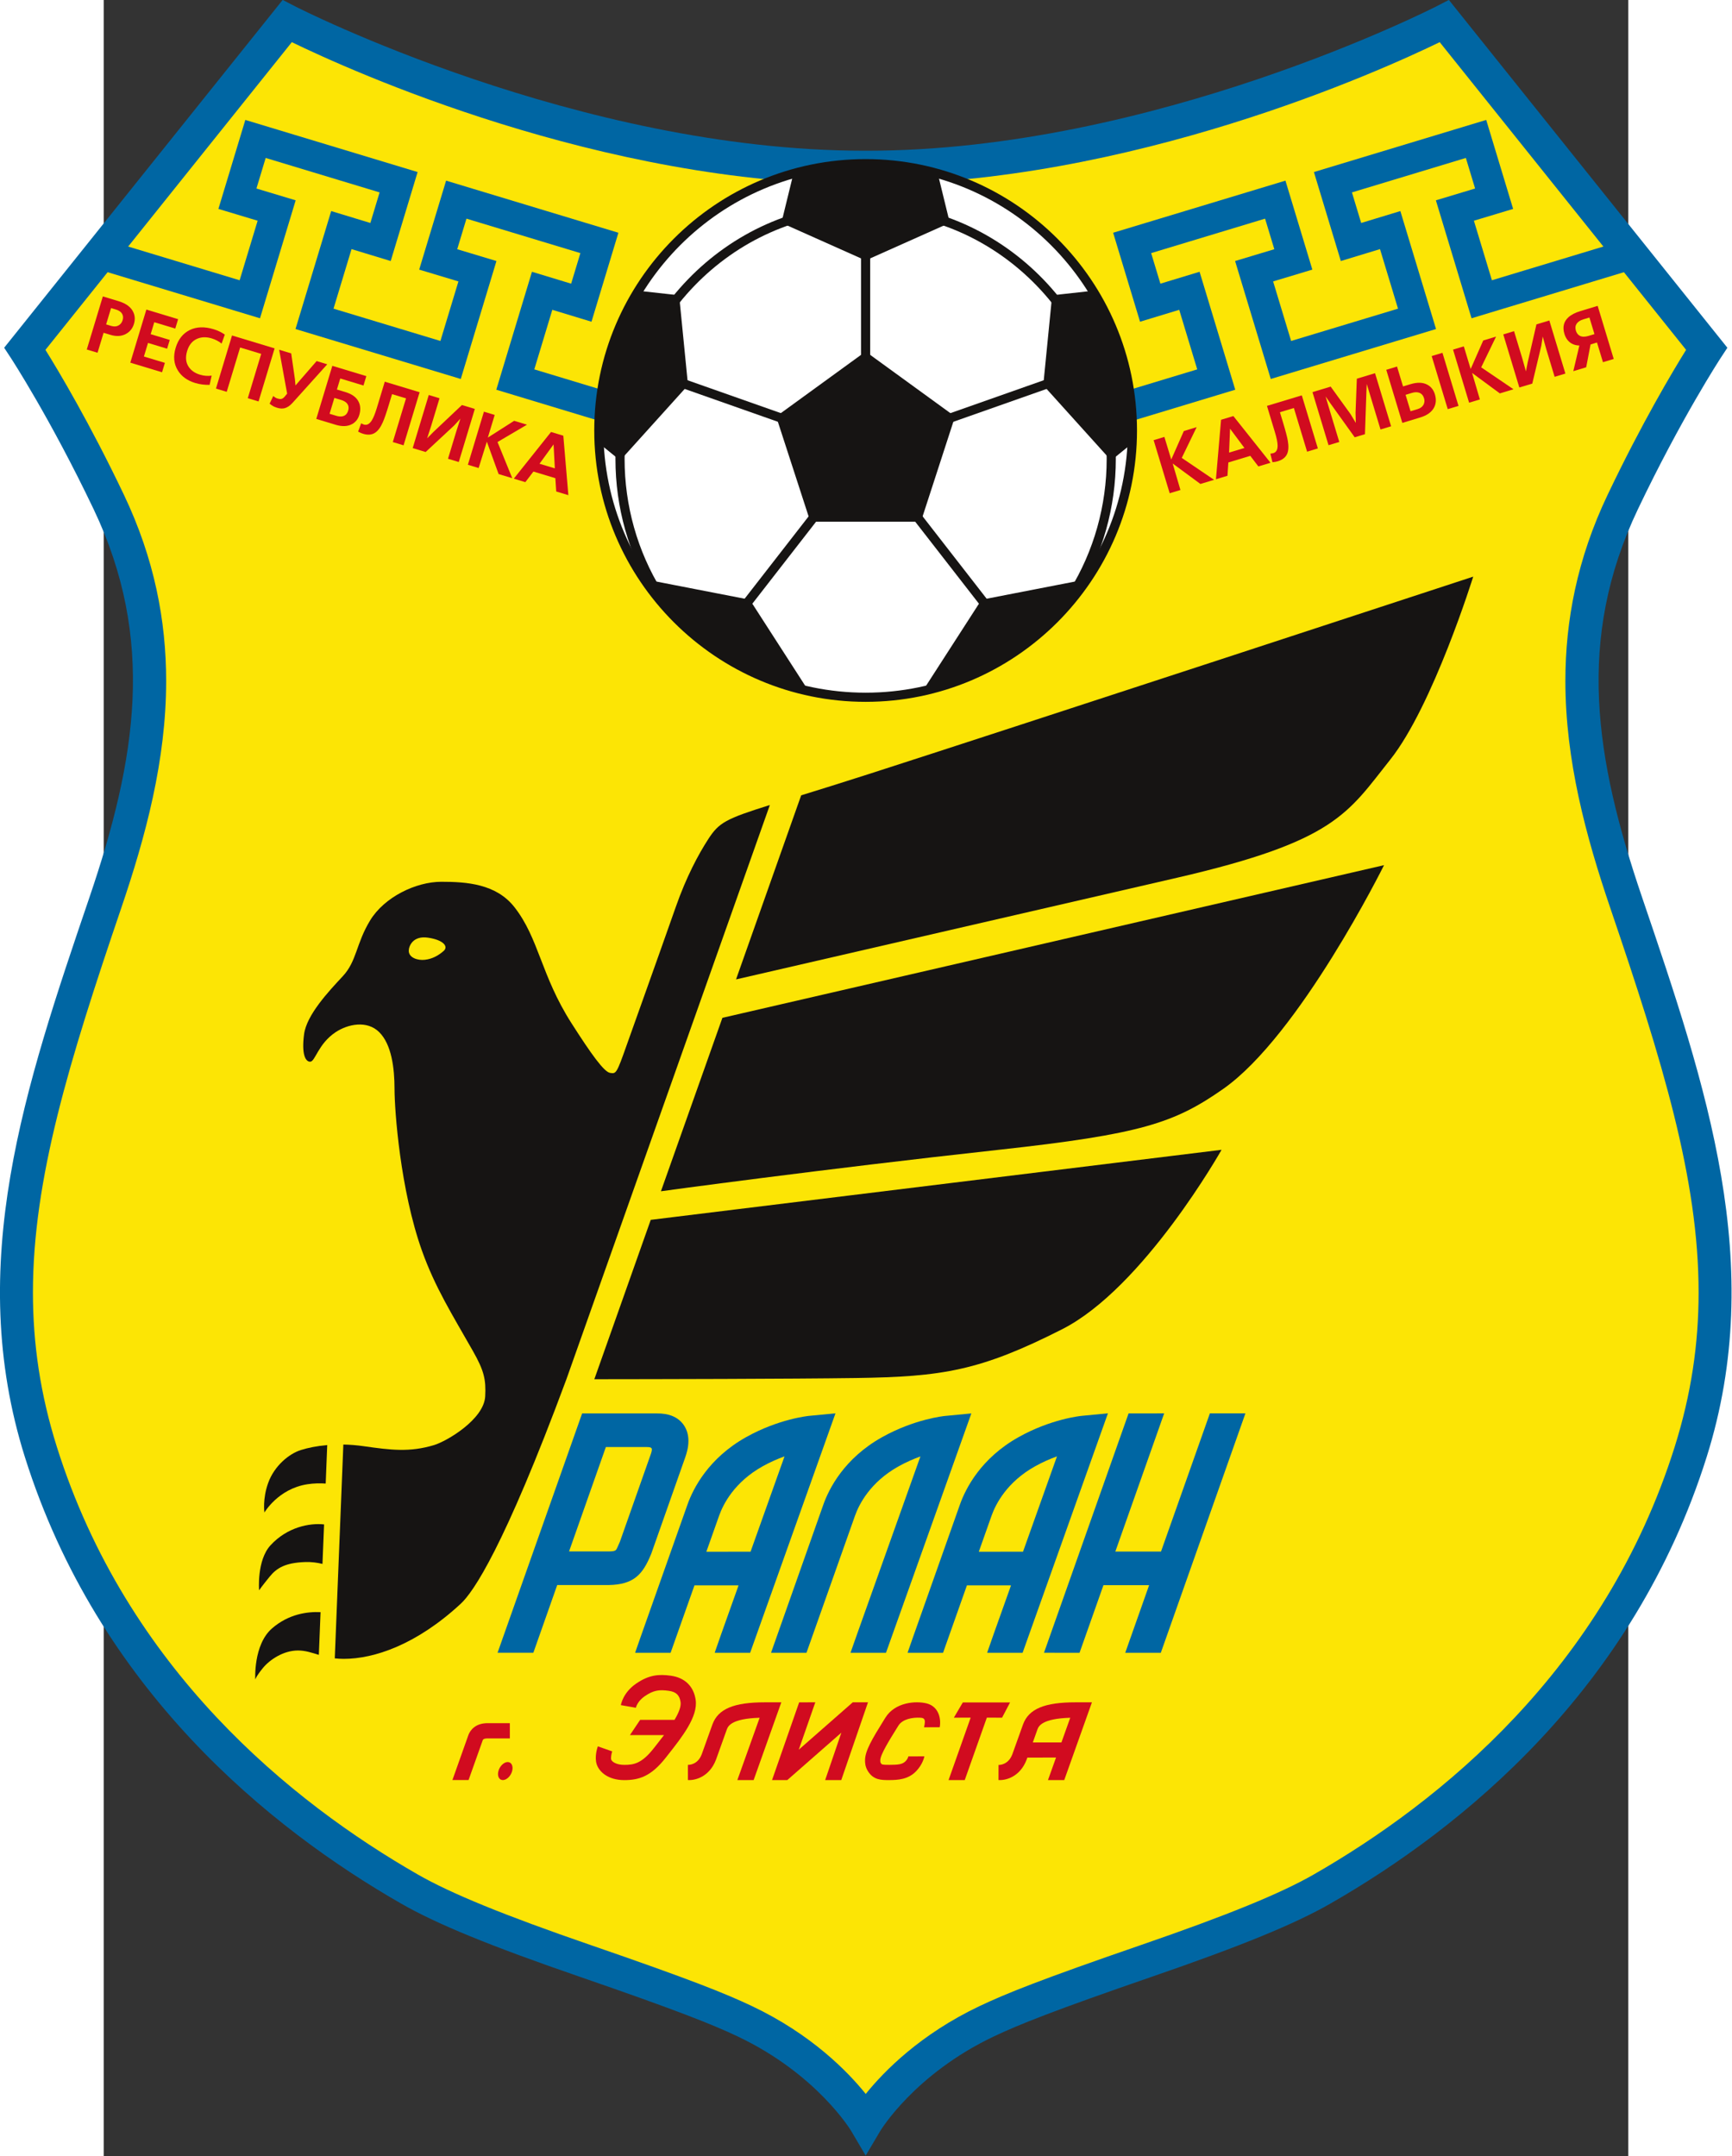 <?xml version="1.0" encoding="UTF-8" standalone="no"?>
<svg
   xmlns:dc="http://purl.org/dc/elements/1.1/"
   xmlns:cc="http://creativecommons.org/ns#"
   xmlns:rdf="http://www.w3.org/1999/02/22-rdf-syntax-ns#"
   xmlns:svg="http://www.w3.org/2000/svg"
   xmlns="http://www.w3.org/2000/svg"
   xmlns:sodipodi="http://sodipodi.sourceforge.net/DTD/sodipodi-0.dtd"
   xmlns:inkscape="http://www.inkscape.org/namespaces/inkscape"
   width="240.981"
   height="300"
   viewBox="0 0 595.276 841.89"
   id="svg2"
   sodipodi:version="0.32"
   inkscape:version="0.46"
   sodipodi:docname="Uralan.svg"
   inkscape:output_extension="org.inkscape.output.svg.inkscape"
   version="1.0">
  <rect x="0" y="0" width="595.276" height="841.89" fill="#333333" stroke="none"/>
  <defs
     id="defs229">
    <inkscape:perspective
       sodipodi:type="inkscape:persp3d"
       inkscape:vp_x="0 : 526.18127 : 1"
       inkscape:vp_y="0 : 1000 : 0"
       inkscape:vp_z="744.09497 : 526.18127 : 1"
       inkscape:persp3d-origin="372.04749 : 350.78752 : 1"
       id="perspective233" />
  </defs>
  <sodipodi:namedview
     inkscape:window-height="994"
     inkscape:window-width="1680"
     inkscape:pageshadow="2"
     inkscape:pageopacity="0.0"
     guidetolerance="10.0"
     gridtolerance="10.0"
     objecttolerance="10.0"
     borderopacity="1.0"
     bordercolor="#666666"
     pagecolor="#ffffff"
     id="base"
     showgrid="false"
     inkscape:zoom="0.4390122"
     inkscape:cx="372.04749"
     inkscape:cy="526.18127"
     inkscape:window-x="-4"
     inkscape:window-y="-4"
     inkscape:current-layer="svg2" />
  <g
     id="g2606"
     transform="matrix(1.373,0,0,1.373,-70.652,-116.823)">
    <g
       id="g4"
       style="fill:#fce505;fill-rule:nonzero;stroke:none;stroke-width:1;stroke-linecap:butt;stroke-linejoin:miter;stroke-dasharray:none"
       transform="translate(17.394,91.094)">
      <path
         id="path6"
         d="M 250.354,41.625 C 166.804,41.625 86.238,0 86.238,0 C 86.238,0 11.641,93.161 11.641,93.161 C 11.641,93.161 22.902,110.317 35.513,136.768 C 54.41,176.411 47.447,212.73 34.517,250.742 C 14.623,309.216 0,355.468 16.199,406.915 C 34.765,465.884 77.303,506.138 121.051,531.215 C 130.283,536.506 144.683,542.569 170.901,551.603 C 198.963,561.274 208.994,565.292 216.371,568.791 C 240.74,580.352 250.766,597.615 250.766,597.615 C 250.766,597.615 260.815,580.352 285.184,568.791 C 292.559,565.292 302.59,561.274 330.652,551.603 C 356.871,542.569 371.274,536.506 380.503,531.215 C 424.253,506.138 466.789,465.884 485.357,406.915 C 501.555,355.468 486.93,309.216 467.04,250.742 C 454.106,212.73 447.146,176.411 466.044,136.768 C 478.652,110.317 489.916,93.161 489.916,93.161 C 489.916,93.161 415.317,0 415.317,0 C 415.317,0 334.75,41.625 251.2,41.625 C 251.2,41.625 250.354,41.625 250.354,41.625 z" />
    </g>
    <g
       id="g8"
       style="fill:#0066a3;fill-rule:nonzero;stroke:none;stroke-width:1;stroke-linecap:butt;stroke-linejoin:miter;stroke-dasharray:none"
       transform="translate(11.842,85.065)">
      <path
         id="path10"
         d="M 418.681,1.791 C 417.885,2.203 338.123,42.884 256.752,42.884 C 256.752,42.884 255.906,42.884 255.906,42.884 C 174.534,42.884 94.775,2.203 93.978,1.791 C 93.978,1.791 90.51,0 90.51,0 C 90.51,0 11.305,98.911 11.305,98.911 C 11.305,98.911 13.204,101.806 13.204,101.806 C 13.315,101.975 24.455,119.04 36.759,144.85 C 54.362,181.777 49.008,215.684 35.553,255.234 C 17.269,308.978 0,359.743 17.201,414.377 C 38.05,480.593 86.912,519.991 124.23,541.381 C 134.352,547.183 149.506,553.391 174.898,562.142 C 202.811,571.762 212.804,575.774 219.878,579.128 C 242.471,589.849 252.106,605.892 252.2,606.052 C 252.2,606.052 256.305,613.024 256.305,613.024 C 256.305,613.024 260.432,606.056 260.432,606.056 C 260.527,605.896 270.184,589.849 292.78,579.128 C 299.853,575.774 309.846,571.762 337.758,562.142 C 363.154,553.391 378.306,547.183 388.428,541.381 C 425.747,519.991 474.61,480.593 495.457,414.377 C 512.659,359.743 495.389,308.978 477.108,255.234 C 463.651,215.688 458.297,181.781 475.902,144.849 C 488.203,119.04 499.344,101.975 499.455,101.806 C 499.455,101.806 501.352,98.912 501.352,98.912 C 501.352,98.912 422.15,0 422.15,0 C 422.15,0 418.681,1.791 418.681,1.791 z M 256.752,52.423 C 331.725,52.423 403.031,20.037 419.549,12.011 C 423.919,17.467 485.728,94.66 489.614,99.512 C 485.889,105.494 477.047,120.276 467.291,140.745 C 458.619,158.936 455.286,176.581 455.286,193.664 C 455.286,216.2 461.085,237.757 468.077,258.305 C 482.887,301.844 493.171,335.249 493.171,367.576 C 493.171,382.163 491.078,396.532 486.358,411.511 C 466.437,474.789 419.528,512.561 383.683,533.106 C 374.24,538.518 359.118,544.692 334.649,553.124 C 306.194,562.93 296.252,566.924 288.691,570.511 C 271.84,578.505 261.515,589.054 256.321,595.492 C 251.133,589.054 240.818,578.505 223.967,570.511 C 216.406,566.924 206.463,562.929 178.007,553.124 C 153.543,544.692 138.42,538.518 128.975,533.106 C 93.132,512.561 46.224,474.789 26.3,411.511 C 21.583,396.532 19.489,382.163 19.489,367.576 C 19.489,335.249 29.773,301.844 44.584,258.305 C 51.575,237.755 57.373,216.196 57.373,193.662 C 57.373,176.578 54.04,158.934 45.37,140.745 C 35.612,120.276 26.769,105.494 23.043,99.512 C 26.929,94.66 88.742,17.467 93.111,12.011 C 109.627,20.037 180.933,52.423 255.906,52.423 C 255.906,52.423 256.752,52.423 256.752,52.423 z" />
    </g>
    <g
       id="g12"
       style="fill:#161413;fill-rule:nonzero;stroke:none;stroke-width:1;stroke-linecap:butt;stroke-linejoin:miter;stroke-dasharray:none"
       transform="translate(190.981,412.066)">
      <path
         id="path14"
         d="M 0,65.243 C 17.785,65.226 55.901,65.162 74.415,64.901 C 99.043,64.552 109.796,62.818 133.037,51.026 C 156.274,39.232 178.368,0 178.368,0 C 178.368,0 16.042,19.92 16.042,19.92 C 16.042,19.92 0,65.243 0,65.243 z" />
    </g>
    <g
       id="g16"
       style="fill:#161413;fill-rule:nonzero;stroke:none;stroke-width:1;stroke-linecap:butt;stroke-linejoin:miter;stroke-dasharray:none"
       transform="translate(231.277,249.07)">
      <path
         id="path18"
         d="M 0,114.542 C 0,114.542 80.323,96.034 125.416,85.628 C 170.51,75.222 173.909,67.294 186.049,52.032 C 198.19,36.768 209.639,0 209.639,0 C 209.639,0 76.339,43.738 37.588,56.194 C 29.893,58.667 23.641,60.61 18.526,62.19 C 18.526,62.19 0,114.542 0,114.542 z" />
    </g>
    <g
       id="g20"
       style="fill:#161413;fill-rule:nonzero;stroke:none;stroke-width:1;stroke-linecap:butt;stroke-linejoin:miter;stroke-dasharray:none"
       transform="translate(209.923,331.121)">
      <path
         id="path22"
         d="M 0,92.735 C 0,92.735 45.424,86.498 96.067,80.945 C 136.53,76.512 146.009,73.349 159.884,63.638 C 181.634,48.411 205.631,0 205.631,0 C 205.631,0 17.479,43.414 17.479,43.414 C 17.479,43.414 0,92.735 0,92.735 z" />
    </g>
    <g
       id="g24"
       style="fill:#161413;fill-rule:nonzero;stroke:none;stroke-width:1;stroke-linecap:butt;stroke-linejoin:miter;stroke-dasharray:none"
       transform="translate(107.718,314.015)">
      <path
         id="path26"
         d="M 35.982,37.728 C 40.421,38.389 41.836,40.272 40.391,41.522 C 38.946,42.777 37.248,43.762 35.08,44.015 C 33.069,44.251 30.49,43.452 30.49,41.449 C 30.49,40.195 31.611,37.078 35.982,37.728 z M 9.449,242.673 C 10.232,242.763 11.074,242.818 11.991,242.818 C 20.663,242.818 32.686,238.793 45.291,227.124 C 48.817,223.858 57.518,211.31 75.322,163.298 C 75.322,163.298 133.178,0 133.178,0 C 120.647,3.925 118.718,5 115.705,9.633 C 112.805,14.094 109.411,20.494 106.477,28.84 C 100.661,45.388 93.829,64.394 92.494,68.188 C 89.567,76.5 89.459,76.463 87.724,76.174 C 86.013,75.89 82.396,70.87 76.74,62.009 C 68.068,48.424 67.51,37.945 60.553,29.057 C 55.35,22.409 46.967,21.832 39.741,21.832 C 32.513,21.832 23.553,26.168 19.506,32.815 C 15.46,39.463 15.749,44.38 11.701,48.715 C 7.655,53.051 1.439,59.697 0.718,65.192 C 0,70.635 1.006,72.997 2.452,72.997 C 3.896,72.997 4.674,67.948 9.678,64.611 C 13.146,62.298 18.638,61.142 22.107,64.611 C 25.576,68.08 26.443,74.728 26.443,80.798 C 26.443,86.869 28.08,109.486 34.248,126.759 C 38,137.266 42.863,144.913 48.76,155.319 C 51.896,160.855 52.479,163.385 52.228,168.155 C 51.882,174.744 41.248,180.953 37.66,182.03 C 30.722,184.111 25.374,183.439 17.628,182.332 C 15.618,182.047 13.698,181.902 11.887,181.869 C 11.887,181.869 9.449,242.673 9.449,242.673 z" />
    </g>
    <g
       id="g28"
       style="fill:#161413;fill-rule:nonzero;stroke:none;stroke-width:1;stroke-linecap:butt;stroke-linejoin:miter;stroke-dasharray:none"
       transform="translate(96.569,496.034)">
      <path
         id="path30"
         d="M 18.452,0 C 15.455,0.257 12.923,0.797 10.999,1.397 C 7.531,2.481 3.411,5.949 1.677,10.719 C 0,15.329 0.593,19.174 0.593,19.174 C 0.593,19.174 4.495,12.453 12.734,11.153 C 14.636,10.853 16.465,10.84 18.018,10.942 C 18.018,10.942 18.452,0 18.452,0 z" />
    </g>
    <g
       id="g32"
       style="fill:#161413;fill-rule:nonzero;stroke:none;stroke-width:1;stroke-linecap:butt;stroke-linejoin:miter;stroke-dasharray:none"
       transform="translate(94.946,518.145)">
      <path
         id="path34"
         d="M 19.18,0.454 C 15.029,0 8.701,1.221 3.95,6.385 C 0,10.68 0.699,19.176 0.699,19.176 C 0.699,19.176 1.783,17.659 3.734,15.274 C 5.685,12.889 8.07,11.372 13.706,11.155 C 15.604,11.083 17.304,11.331 18.722,11.689 C 18.722,11.689 19.18,0.454 19.18,0.454 z" />
    </g>
    <g
       id="g36"
       style="fill:#161413;fill-rule:nonzero;stroke:none;stroke-width:1;stroke-linecap:butt;stroke-linejoin:miter;stroke-dasharray:none"
       transform="translate(93.96,543.373)">
      <path
         id="path38"
         d="M 19.163,0.173 C 15.473,0 10.115,0.668 5.37,4.788 C 0,9.452 0.601,19.314 0.601,19.314 C 0.601,19.314 0.817,18.446 2.769,16.062 C 4.72,13.677 8.622,11.075 12.741,11.075 C 14.858,11.075 16.631,11.707 18.68,12.319 C 18.68,12.319 19.163,0.173 19.163,0.173 z" />
    </g>
    <g
       id="g40"
       style="fill:#d10b1f;fill-rule:nonzero;stroke:none;stroke-width:1;stroke-linecap:butt;stroke-linejoin:miter;stroke-dasharray:none"
       transform="translate(350.033,206.559)">
      <path
         id="path42"
         d="M 0,3.701 C 0,3.701 3.06,2.775 3.06,2.775 C 3.06,2.775 5.008,9.217 5.008,9.217 C 5.008,9.217 8.588,1.104 8.588,1.104 C 8.588,1.104 12.236,0 12.236,0 C 12.236,0 8.001,8.743 8.001,8.743 C 8.001,8.743 17.193,14.979 17.193,14.979 C 17.193,14.979 13.305,16.155 13.305,16.155 C 13.305,16.155 5.42,10.342 5.42,10.342 C 5.42,10.342 7.626,17.873 7.626,17.873 C 7.626,17.873 4.567,18.797 4.567,18.797 C 4.567,18.797 0,3.701 0,3.701 z" />
    </g>
    <g
       id="g44"
       style="fill:#d10b1f;fill-rule:nonzero;stroke:none;stroke-width:1;stroke-linecap:butt;stroke-linejoin:miter;stroke-dasharray:none"
       transform="translate(367.753,203.403)">
      <path
         id="path46"
         d="M 1.457,1.058 C 1.457,1.058 4.953,0 4.953,0 C 4.953,0 15.518,13.284 15.518,13.284 C 15.518,13.284 12.064,14.327 12.064,14.327 C 12.064,14.327 9.764,11.314 9.764,11.314 C 9.764,11.314 3.526,13.201 3.526,13.201 C 3.526,13.201 3.283,16.984 3.283,16.984 C 3.283,16.984 0,17.975 0,17.975 C 0,17.975 1.457,1.058 1.457,1.058 z M 3.737,10.391 C 3.737,10.391 8.097,9.073 8.097,9.073 C 8.097,9.073 4.015,3.596 4.015,3.596 C 4.015,3.596 3.737,10.391 3.737,10.391 z" />
    </g>
    <g
       id="g48"
       style="fill:#d10b1f;fill-rule:nonzero;stroke:none;stroke-width:1;stroke-linecap:butt;stroke-linejoin:miter;stroke-dasharray:none"
       transform="translate(382.262,197.517)">
      <path
         id="path50"
         d="M 0,2.995 C 0,2.995 9.908,0 9.908,0 C 9.908,0 14.475,15.095 14.475,15.095 C 14.475,15.095 11.415,16.021 11.415,16.021 C 11.415,16.021 7.656,3.596 7.656,3.596 C 7.656,3.596 3.689,4.796 3.689,4.796 C 3.689,4.796 4.601,7.818 4.601,7.818 C 5.315,10.179 5.759,11.882 5.934,12.929 C 6.199,14.482 6.138,15.711 5.75,16.613 C 5.315,17.625 4.427,18.333 3.087,18.739 C 2.824,18.818 2.605,18.872 2.426,18.903 C 2.247,18.933 1.957,18.97 1.561,19.011 C 1.561,19.011 0.966,16.578 0.966,16.578 C 1.1,16.566 1.266,16.543 1.461,16.507 C 1.652,16.471 1.769,16.447 1.813,16.433 C 2.643,16.183 3.049,15.455 3.028,14.251 C 3.014,13.375 2.758,12.109 2.256,10.453 C 2.256,10.453 2.158,10.129 2.158,10.129 C 2.158,10.129 2.073,9.843 2.073,9.843 C 2.073,9.843 1.993,9.586 1.993,9.586 C 1.907,9.298 1.822,9.014 1.735,8.734 C 1.652,8.456 1.569,8.178 1.484,7.906 C 1.484,7.906 0,2.995 0,2.995 z" />
    </g>
    <g
       id="g52"
       style="fill:#d10b1f;fill-rule:nonzero;stroke:none;stroke-width:1;stroke-linecap:butt;stroke-linejoin:miter;stroke-dasharray:none"
       transform="translate(395.205,191.216)">
      <path
         id="path54"
         d="M 14.926,17.345 C 14.926,17.345 12.009,18.226 12.009,18.226 C 12.009,18.226 5.076,8.551 5.076,8.551 C 5.076,8.551 3.733,6.602 3.733,6.602 C 3.733,6.602 4.415,8.938 4.415,8.938 C 4.415,8.938 7.625,19.553 7.625,19.553 C 7.625,19.553 4.567,20.478 4.567,20.478 C 4.567,20.478 0,5.381 0,5.381 C 0,5.381 5.176,3.816 5.176,3.816 C 5.176,3.816 10.848,11.67 10.848,11.67 C 10.848,11.67 12.324,14.139 12.324,14.139 C 12.324,14.139 12.249,11.246 12.249,11.246 C 12.249,11.246 12.616,1.565 12.616,1.565 C 12.616,1.565 17.794,0 17.794,0 C 17.794,0 22.36,15.096 22.36,15.096 C 22.36,15.096 19.35,16.006 19.35,16.006 C 19.35,16.006 16.139,5.388 16.139,5.388 C 16.139,5.388 15.434,3.057 15.434,3.057 C 15.434,3.057 15.332,5.444 15.332,5.444 C 15.332,5.444 14.926,17.345 14.926,17.345 z" />
    </g>
    <g
       id="g56"
       style="fill:#d10b1f;fill-rule:nonzero;stroke:none;stroke-width:1;stroke-linecap:butt;stroke-linejoin:miter;stroke-dasharray:none"
       transform="translate(416.19,185.418)">
      <path
         id="path58"
         d="M 3.06,3.907 C 3.06,3.907 4.77,9.562 4.77,9.562 C 4.77,9.562 6.883,8.923 6.883,8.923 C 8.839,8.332 10.449,8.386 11.712,9.086 C 12.748,9.652 13.453,10.56 13.831,11.81 C 14.261,13.231 14.167,14.508 13.554,15.635 C 12.852,16.896 11.551,17.816 9.654,18.391 C 9.654,18.391 4.567,19.93 4.567,19.93 C 4.567,19.93 0,4.833 0,4.833 C 0,4.833 3.06,3.907 3.06,3.907 z M 5.492,11.948 C 5.492,11.948 6.904,16.617 6.904,16.617 C 6.904,16.617 8.927,16.006 8.927,16.006 C 9.702,15.771 10.248,15.368 10.569,14.796 C 10.888,14.225 10.946,13.596 10.738,12.909 C 10.501,12.125 10.046,11.607 9.376,11.357 C 8.794,11.145 8.096,11.161 7.278,11.408 C 7.278,11.408 5.492,11.948 5.492,11.948 z M 12.916,0.926 C 12.916,0.926 15.979,0 15.979,0 C 15.979,0 20.546,15.097 20.546,15.097 C 20.546,15.097 17.484,16.022 17.484,16.022 C 17.484,16.022 12.916,0.926 12.916,0.926 z" />
    </g>
    <g
       id="g60"
       style="fill:#d10b1f;fill-rule:nonzero;stroke:none;stroke-width:1;stroke-linecap:butt;stroke-linejoin:miter;stroke-dasharray:none"
       transform="translate(435.181,180.807)">
      <path
         id="path62"
         d="M 0,3.701 C 0,3.701 3.062,2.774 3.062,2.774 C 3.062,2.774 5.009,9.217 5.009,9.217 C 5.009,9.217 8.587,1.102 8.587,1.102 C 8.587,1.102 12.237,0 12.237,0 C 12.237,0 8.005,8.742 8.005,8.742 C 8.005,8.742 17.191,14.978 17.191,14.978 C 17.191,14.978 13.305,16.154 13.305,16.154 C 13.305,16.154 5.42,10.341 5.42,10.341 C 5.42,10.341 7.628,17.871 7.628,17.871 C 7.628,17.871 4.565,18.797 4.565,18.797 C 4.565,18.797 0,3.701 0,3.701 z" />
    </g>
    <g
       id="g64"
       style="fill:#d10b1f;fill-rule:nonzero;stroke:none;stroke-width:1;stroke-linecap:butt;stroke-linejoin:miter;stroke-dasharray:none"
       transform="translate(449.466,176.225)">
      <path
         id="path66"
         d="M 0,3.962 C 0,3.962 3.062,3.035 3.062,3.035 C 3.062,3.035 5.406,10.791 5.406,10.791 C 5.406,10.791 6.444,14.474 6.444,14.474 C 6.444,14.474 6.937,11.935 6.937,11.935 C 6.937,11.935 9.43,1.109 9.43,1.109 C 9.43,1.109 13.098,0 13.098,0 C 13.098,0 17.665,15.096 17.665,15.096 C 17.665,15.096 14.603,16.021 14.603,16.021 C 14.603,16.021 12.251,8.238 12.251,8.238 C 12.251,8.238 11.22,4.573 11.22,4.573 C 11.22,4.573 10.813,7.188 10.813,7.188 C 10.813,7.188 8.247,17.951 8.247,17.951 C 8.247,17.951 4.566,19.058 4.566,19.058 C 4.566,19.058 0,3.962 0,3.962 z" />
    </g>
    <g
       id="g68"
       style="fill:#d10b1f;fill-rule:nonzero;stroke:none;stroke-width:1;stroke-linecap:butt;stroke-linejoin:miter;stroke-dasharray:none"
       transform="translate(466.27,172.067)">
      <path
         id="path70"
         d="M 10.038,0 C 10.038,0 14.605,15.097 14.605,15.097 C 14.605,15.097 11.543,16.023 11.543,16.023 C 11.543,16.023 9.848,10.42 9.848,10.42 C 9.848,10.42 8.015,10.975 8.015,10.975 C 8.015,10.975 6.776,17.464 6.776,17.464 C 6.776,17.464 3.111,18.573 3.111,18.573 C 3.111,18.573 4.834,11.274 4.834,11.274 C 4.032,11.265 3.3,11.079 2.64,10.713 C 1.652,10.149 0.966,9.227 0.576,7.947 C 0,6.035 0.379,4.467 1.721,3.246 C 2.52,2.517 3.66,1.929 5.143,1.481 C 5.143,1.481 10.038,0 10.038,0 z M 9.126,8.034 C 9.126,8.034 7.697,3.313 7.697,3.313 C 7.697,3.313 5.953,3.841 5.953,3.841 C 5.062,4.11 4.431,4.523 4.06,5.08 C 3.69,5.637 3.619,6.296 3.847,7.054 C 4.055,7.741 4.418,8.224 4.943,8.502 C 5.578,8.841 6.397,8.859 7.403,8.555 C 7.403,8.555 9.126,8.034 9.126,8.034 z" />
    </g>
    <g
       id="g72"
       style="fill:#0066a3;fill-rule:nonzero;stroke:none;stroke-width:1;stroke-linecap:butt;stroke-linejoin:miter;stroke-dasharray:none"
       transform="translate(338.389,119.192)">
      <path
         id="path74"
         d="M 102.076,1.255 C 102.076,1.255 57.227,14.82 57.227,14.82 C 57.227,14.82 64.88,40.125 64.88,40.125 C 64.88,40.125 72.755,37.731 76.021,36.738 C 77.43,41.397 79.736,49.017 81.143,53.67 C 75.32,55.43 56.566,61.098 50.744,62.857 C 49.337,58.204 47.033,50.583 45.624,45.925 C 48.897,44.94 56.781,42.567 56.781,42.567 C 56.781,42.567 49.129,17.263 49.129,17.263 C 49.129,17.263 0.129,32.082 0.129,32.082 C 0.129,32.082 7.781,57.387 7.781,57.387 C 7.781,57.387 15.655,54.994 18.923,54 C 20.332,58.659 22.637,66.283 24.045,70.935 C 18.009,72.762 0,78.214 0,78.214 C 0,78.214 2.512,86.513 2.512,86.513 C 2.512,86.513 34.855,76.723 34.855,76.723 C 34.855,76.723 24.711,43.18 24.711,43.18 C 24.711,43.18 16.836,45.572 13.569,46.565 C 12.597,43.354 11.909,41.08 10.94,37.873 C 16.874,36.078 37.402,29.869 43.337,28.075 C 44.307,31.282 44.996,33.555 45.965,36.766 C 42.694,37.751 34.809,40.124 34.809,40.124 C 34.809,40.124 44.954,73.666 44.954,73.666 C 44.954,73.666 91.954,59.463 91.954,59.463 C 91.954,59.463 81.809,25.917 81.809,25.917 C 81.809,25.917 73.934,28.31 70.668,29.302 C 69.696,26.091 69.007,23.818 68.039,20.611 C 73.972,18.816 94.501,12.606 100.436,10.812 C 101.406,14.019 102.094,16.293 103.064,19.503 C 99.793,20.489 91.908,22.862 91.908,22.862 C 91.908,22.862 102.053,56.405 102.053,56.405 C 102.053,56.405 146.98,42.819 146.98,42.819 C 146.98,42.819 144.47,34.518 144.47,34.518 C 144.47,34.518 114.541,43.57 107.842,45.594 C 106.435,40.941 104.132,33.321 102.723,28.662 C 105.996,27.677 113.88,25.305 113.88,25.305 C 113.88,25.305 106.227,0 106.227,0 C 106.227,0 102.076,1.255 102.076,1.255 z" />
    </g>
    <g
       id="g76"
       style="fill:#0066a3;fill-rule:nonzero;stroke:none;stroke-width:1;stroke-linecap:butt;stroke-linejoin:miter;stroke-dasharray:none"
       transform="translate(50.976,119.192)">
      <path
         id="path78"
         d="M 39.496,4.151 C 39.496,4.151 33.099,25.305 33.099,25.305 C 33.099,25.305 40.983,27.677 44.255,28.662 C 42.846,33.321 40.543,40.941 39.135,45.594 C 32.438,43.57 2.51,34.518 2.51,34.518 C 2.51,34.518 0,42.819 0,42.819 C 0,42.819 44.926,56.405 44.926,56.405 C 44.926,56.405 55.07,22.862 55.07,22.862 C 55.07,22.862 47.186,20.489 43.914,19.503 C 44.883,16.293 45.571,14.019 46.542,10.812 C 52.475,12.606 73.006,18.816 78.939,20.611 C 77.969,23.818 77.283,26.091 76.311,29.302 C 73.044,28.31 65.17,25.917 65.17,25.917 C 65.17,25.917 55.024,59.463 55.024,59.463 C 55.024,59.463 102.025,73.666 102.025,73.666 C 102.025,73.666 112.169,40.124 112.169,40.124 C 112.169,40.124 104.285,37.751 101.012,36.766 C 101.982,33.555 102.67,31.282 103.641,28.075 C 109.575,29.869 130.105,36.078 136.039,37.873 C 135.068,41.08 134.381,43.354 133.41,46.565 C 130.142,45.572 122.268,43.18 122.268,43.18 C 122.268,43.18 112.123,76.723 112.123,76.723 C 112.123,76.723 144.466,86.513 144.466,86.513 C 144.466,86.513 146.978,78.214 146.978,78.214 C 146.978,78.214 128.968,72.762 122.934,70.935 C 124.341,66.283 126.647,58.659 128.056,54 C 131.323,54.994 139.197,57.387 139.197,57.387 C 139.197,57.387 146.849,32.082 146.849,32.082 C 146.849,32.082 97.849,17.263 97.849,17.263 C 97.849,17.263 90.198,42.567 90.198,42.567 C 90.198,42.567 98.083,44.94 101.354,45.925 C 99.946,50.583 97.641,58.204 96.234,62.857 C 90.414,61.098 71.658,55.43 65.836,53.67 C 67.243,49.017 69.547,41.397 70.957,36.738 C 74.224,37.731 82.098,40.125 82.098,40.125 C 82.098,40.125 89.75,14.82 89.75,14.82 C 89.75,14.82 40.751,0 40.751,0 C 40.751,0 39.496,4.151 39.496,4.151 z" />
    </g>
    <g
       id="g80"
       style="fill:#d10b1f;fill-rule:nonzero;stroke:none;stroke-width:1;stroke-linecap:butt;stroke-linejoin:miter;stroke-dasharray:none"
       transform="translate(46.644,169.38)">
      <path
         id="path82"
         d="M 4.566,0 C 4.566,0 9.033,1.351 9.033,1.351 C 11.249,2.021 12.671,3.11 13.298,4.617 C 13.717,5.622 13.755,6.691 13.411,7.826 C 13.028,9.091 12.28,10.032 11.167,10.651 C 9.902,11.35 8.428,11.445 6.744,10.936 C 6.744,10.936 4.779,10.343 4.779,10.343 C 4.779,10.343 3.062,16.023 3.062,16.023 C 3.062,16.023 0,15.097 0,15.097 C 0,15.097 4.566,0 4.566,0 z M 5.501,7.956 C 5.501,7.956 6.903,8.381 6.903,8.381 C 7.723,8.628 8.425,8.591 9.008,8.268 C 9.593,7.948 9.988,7.445 10.194,6.76 C 10.388,6.118 10.357,5.548 10.1,5.049 C 9.796,4.444 9.199,4.007 8.308,3.736 C 8.308,3.736 6.905,3.313 6.905,3.313 C 6.905,3.313 5.501,7.956 5.501,7.956 z" />
    </g>
    <g
       id="g84"
       style="fill:#d10b1f;fill-rule:nonzero;stroke:none;stroke-width:1;stroke-linecap:butt;stroke-linejoin:miter;stroke-dasharray:none"
       transform="translate(59.02,173.124)">
      <path
         id="path86"
         d="M 4.567,0 C 4.567,0 13.595,2.73 13.595,2.73 C 13.595,2.73 12.787,5.402 12.787,5.402 C 12.787,5.402 6.819,3.598 6.819,3.598 C 6.819,3.598 5.793,6.996 5.793,6.996 C 5.793,6.996 11.219,8.638 11.219,8.638 C 11.219,8.638 10.466,11.128 10.466,11.128 C 10.466,11.128 5.039,9.485 5.039,9.485 C 5.039,9.485 3.869,13.351 3.869,13.351 C 3.869,13.351 9.836,15.155 9.836,15.155 C 9.836,15.155 9.028,17.827 9.028,17.827 C 9.028,17.827 0,15.098 0,15.098 C 0,15.098 4.567,0 4.567,0 z" />
    </g>
    <g
       id="g88"
       style="fill:#d10b1f;fill-rule:nonzero;stroke:none;stroke-width:1;stroke-linecap:butt;stroke-linejoin:miter;stroke-dasharray:none"
       transform="translate(71.188,177.918)">
      <path
         id="path90"
         d="M 10.969,13.988 C 10.969,13.988 10.386,16.617 10.386,16.617 C 9.722,16.635 9.034,16.6 8.324,16.511 C 7.612,16.421 6.932,16.277 6.285,16.082 C 4.041,15.403 2.392,14.206 1.34,12.488 C 0.202,10.636 0,8.494 0.736,6.061 C 1.458,3.671 2.782,1.998 4.708,1.04 C 6.631,0.083 8.904,0 11.523,0.792 C 12.14,0.978 12.704,1.197 13.209,1.443 C 13.716,1.69 14.216,1.983 14.711,2.32 C 14.711,2.32 13.798,4.87 13.798,4.87 C 12.977,4.212 12.034,3.722 10.969,3.399 C 9.373,2.916 7.935,2.981 6.659,3.594 C 5.38,4.207 4.493,5.342 3.991,6.998 C 3.456,8.771 3.611,10.281 4.458,11.529 C 5.167,12.561 6.219,13.288 7.615,13.71 C 8.262,13.905 8.856,14.018 9.397,14.047 C 9.938,14.076 10.462,14.057 10.969,13.988 z" />
    </g>
    <g
       id="g92"
       style="fill:#d10b1f;fill-rule:nonzero;stroke:none;stroke-width:1;stroke-linecap:butt;stroke-linejoin:miter;stroke-dasharray:none"
       transform="translate(83.379,180.492)">
      <path
         id="path94"
         d="M 4.565,0 C 4.565,0 16.68,3.664 16.68,3.664 C 16.68,3.664 12.114,18.76 12.114,18.76 C 12.114,18.76 9.053,17.835 9.053,17.835 C 9.053,17.835 12.866,5.229 12.866,5.229 C 12.866,5.229 6.874,3.415 6.874,3.415 C 6.874,3.415 3.06,16.023 3.06,16.023 C 3.06,16.023 0,15.097 0,15.097 C 0,15.097 4.565,0 4.565,0 z" />
    </g>
    <g
       id="g96"
       style="fill:#d10b1f;fill-rule:nonzero;stroke:none;stroke-width:1;stroke-linecap:butt;stroke-linejoin:miter;stroke-dasharray:none"
       transform="translate(98.639,184.545)">
      <path
         id="path98"
         d="M 2.707,0 C 2.707,0 6.138,1.038 6.138,1.038 C 6.138,1.038 7.195,8.368 7.195,8.368 C 7.195,8.368 7.36,10.159 7.36,10.159 C 7.36,10.159 8.561,8.758 8.561,8.758 C 8.561,8.758 13.368,3.225 13.368,3.225 C 13.368,3.225 16.389,4.139 16.389,4.139 C 16.389,4.139 6.457,15.173 6.457,15.173 C 5.755,15.934 5.036,16.414 4.3,16.616 C 3.668,16.785 2.949,16.749 2.142,16.506 C 1.668,16.362 1.273,16.198 0.96,16.018 C 0.645,15.837 0.325,15.61 0,15.34 C 0,15.34 1.041,13.143 1.041,13.143 C 1.389,13.493 1.787,13.736 2.233,13.872 C 2.65,13.998 2.982,14.043 3.228,14.008 C 3.589,13.96 3.927,13.748 4.245,13.373 C 4.245,13.373 4.983,12.49 4.983,12.49 C 4.983,12.49 2.707,0 2.707,0 z" />
    </g>
    <g
       id="g100"
       style="fill:#d10b1f;fill-rule:nonzero;stroke:none;stroke-width:1;stroke-linecap:butt;stroke-linejoin:miter;stroke-dasharray:none"
       transform="translate(111.906,189.122)">
      <path
         id="path102"
         d="M 4.567,0 C 4.567,0 14.237,2.924 14.237,2.924 C 14.237,2.924 13.427,5.596 13.427,5.596 C 13.427,5.596 6.82,3.598 6.82,3.598 C 6.82,3.598 5.87,6.735 5.87,6.735 C 5.87,6.735 8.331,7.48 8.331,7.48 C 10.23,8.054 11.483,8.998 12.091,10.314 C 12.597,11.393 12.642,12.617 12.228,13.985 C 11.876,15.151 11.192,16.013 10.175,16.569 C 8.915,17.257 7.365,17.322 5.524,16.766 C 5.524,16.766 0,15.095 0,15.095 C 0,15.095 4.567,0 4.567,0 z M 5.149,9.121 C 5.149,9.121 3.783,13.635 3.783,13.635 C 3.783,13.635 5.681,14.208 5.681,14.208 C 6.341,14.408 6.922,14.459 7.423,14.36 C 8.239,14.201 8.784,13.67 9.058,12.767 C 9.331,11.864 9.178,11.122 8.602,10.541 C 8.24,10.181 7.721,9.899 7.046,9.695 C 7.046,9.695 5.149,9.121 5.149,9.121 z" />
    </g>
    <g
       id="g104"
       style="fill:#d10b1f;fill-rule:nonzero;stroke:none;stroke-width:1;stroke-linecap:butt;stroke-linejoin:miter;stroke-dasharray:none"
       transform="translate(123.809,193.632)">
      <path
         id="path106"
         d="M 7.578,0 C 7.578,0 17.486,2.997 17.486,2.997 C 17.486,2.997 12.92,18.093 12.92,18.093 C 12.92,18.093 9.86,17.167 9.86,17.167 C 9.86,17.167 13.618,4.742 13.618,4.742 C 13.618,4.742 9.648,3.543 9.648,3.543 C 9.648,3.543 8.735,6.563 8.735,6.563 C 8.021,8.925 7.446,10.589 7.011,11.556 C 6.372,12.997 5.64,13.983 4.817,14.52 C 3.894,15.121 2.761,15.219 1.42,14.812 C 1.16,14.734 0.947,14.657 0.78,14.584 C 0.614,14.509 0.353,14.381 0,14.195 C 0,14.195 0.853,11.839 0.853,11.839 C 0.974,11.905 1.124,11.977 1.304,12.054 C 1.484,12.131 1.596,12.177 1.638,12.189 C 2.469,12.44 3.212,12.058 3.862,11.046 C 4.335,10.308 4.822,9.112 5.322,7.456 C 5.322,7.456 5.42,7.133 5.42,7.133 C 5.42,7.133 5.507,6.847 5.507,6.847 C 5.507,6.847 5.586,6.589 5.586,6.589 C 5.67,6.303 5.757,6.018 5.842,5.738 C 5.927,5.458 6.01,5.182 6.093,4.909 C 6.093,4.909 7.578,0 7.578,0 z" />
    </g>
    <g
       id="g108"
       style="fill:#d10b1f;fill-rule:nonzero;stroke:none;stroke-width:1;stroke-linecap:butt;stroke-linejoin:miter;stroke-dasharray:none"
       transform="translate(139.33,197.415)">
      <path
         id="path110"
         d="M 4.566,0 C 4.566,0 7.628,0.926 7.628,0.926 C 7.628,0.926 5.281,8.681 5.281,8.681 C 5.281,8.681 4.105,12.321 4.105,12.321 C 4.105,12.321 5.921,10.481 5.921,10.481 C 5.921,10.481 13.997,2.853 13.997,2.853 C 13.997,2.853 17.665,3.962 17.665,3.962 C 17.665,3.962 13.1,19.059 13.1,19.059 C 13.1,19.059 10.039,18.133 10.039,18.133 C 10.039,18.133 12.393,10.349 12.393,10.349 C 12.393,10.349 13.566,6.728 13.566,6.728 C 13.566,6.728 11.777,8.678 11.777,8.678 C 11.777,8.678 3.679,16.216 3.679,16.216 C 3.679,16.216 0,15.096 0,15.096 C 0,15.096 4.566,0 4.566,0 z" />
    </g>
    <g
       id="g112"
       style="fill:#d10b1f;fill-rule:nonzero;stroke:none;stroke-width:1;stroke-linecap:butt;stroke-linejoin:miter;stroke-dasharray:none"
       transform="translate(155.018,202.159)">
      <path
         id="path114"
         d="M 4.565,0 C 4.565,0 7.626,0.927 7.626,0.927 C 7.626,0.927 5.677,7.368 5.677,7.368 C 5.677,7.368 13.153,2.598 13.153,2.598 C 13.153,2.598 16.801,3.701 16.801,3.701 C 16.801,3.701 8.432,8.631 8.432,8.631 C 8.432,8.631 12.625,18.915 12.625,18.915 C 12.625,18.915 8.739,17.739 8.739,17.739 C 8.739,17.739 5.396,8.531 5.396,8.531 C 5.396,8.531 3.059,16.022 3.059,16.022 C 3.059,16.022 0,15.097 0,15.097 C 0,15.097 4.565,0 4.565,0 z" />
    </g>
    <g
       id="g116"
       style="fill:#d10b1f;fill-rule:nonzero;stroke:none;stroke-width:1;stroke-linecap:butt;stroke-linejoin:miter;stroke-dasharray:none"
       transform="translate(168.079,207.932)">
      <path
         id="path118"
         d="M 10.586,0 C 10.586,0 14.082,1.056 14.082,1.056 C 14.082,1.056 15.517,17.968 15.517,17.968 C 15.517,17.968 12.063,16.923 12.063,16.923 C 12.063,16.923 11.817,13.14 11.817,13.14 C 11.817,13.14 5.581,11.254 5.581,11.254 C 5.581,11.254 3.28,14.267 3.28,14.267 C 3.28,14.267 0,13.276 0,13.276 C 0,13.276 10.586,0 10.586,0 z M 7.313,9.032 C 7.313,9.032 11.673,10.35 11.673,10.35 C 11.673,10.35 11.31,3.531 11.31,3.531 C 11.31,3.531 7.313,9.032 7.313,9.032 z" />
    </g>
    <g
       id="g120"
       style="fill:#ffffff;fill-rule:nonzero;stroke:none;stroke-width:1;stroke-linecap:butt;stroke-linejoin:miter;stroke-dasharray:none"
       transform="translate(192.26,131.63)">
      <path
         id="path122"
         d="M 151.743,75.872 C 151.743,117.774 117.779,151.743 75.873,151.743 C 33.968,151.743 0,117.774 0,75.872 C 0,33.97 33.968,0 75.873,0 C 117.779,0 151.743,33.97 151.743,75.872 z" />
    </g>
    <g
       id="g124"
       style="fill:#161413;fill-rule:nonzero;stroke:none;stroke-width:1;stroke-linecap:butt;stroke-linejoin:miter;stroke-dasharray:none"
       transform="translate(190.959,130.329)">
      <path
         id="path126"
         d="M 0,77.173 C 0,119.726 34.62,154.345 77.174,154.345 C 119.726,154.345 154.345,119.726 154.345,77.173 C 154.345,34.62 119.726,0 77.174,0 C 34.62,0 0,34.62 0,77.173 z M 2.602,77.173 C 2.602,36.054 36.055,2.602 77.174,2.602 C 118.294,2.602 151.743,36.054 151.743,77.173 C 151.743,118.291 118.294,151.743 77.174,151.743 C 36.055,151.743 2.602,118.291 2.602,77.173 z" />
    </g>
    <g
       id="g128"
       style="fill:#161413;fill-rule:nonzero;stroke:none;stroke-width:1;stroke-linecap:butt;stroke-linejoin:miter;stroke-dasharray:none"
       transform="translate(266.824,153.294)">
      <path
         id="path130"
         d="M 0,0 C 0,0 0,38.77 0,38.77 C 0,38.77 2.602,38.77 2.602,38.77 C 2.602,38.77 2.602,0 2.602,0 C 2.602,0 0,0 0,0 z" />
    </g>
    <g
       id="g132"
       style="fill:#161413;fill-rule:nonzero;stroke:none;stroke-width:1;stroke-linecap:butt;stroke-linejoin:miter;stroke-dasharray:none"
       transform="translate(242.688,185.058)">
      <path
         id="path134"
         d="M 9.715,48.381 C 9.715,48.381 0,18.479 0,18.479 C 0,18.479 25.437,0 25.437,0 C 25.437,0 50.872,18.479 50.872,18.479 C 50.872,18.479 41.158,48.381 41.158,48.381 C 41.158,48.381 9.715,48.381 9.715,48.381 z" />
    </g>
    <g
       id="g136"
       style="fill:#161413;fill-rule:nonzero;stroke:none;stroke-width:1;stroke-linecap:butt;stroke-linejoin:miter;stroke-dasharray:none"
       transform="translate(289.523,192.4)">
      <path
         id="path138"
         d="M 0,11.129 C 0,11.129 0.867,13.583 0.867,13.583 C 0.867,13.583 32.447,2.454 32.447,2.454 C 32.447,2.454 31.581,0 31.581,0 C 31.581,0 0,11.129 0,11.129 z" />
    </g>
    <g
       id="g140"
       style="fill:#161413;fill-rule:nonzero;stroke:none;stroke-width:1;stroke-linecap:butt;stroke-linejoin:miter;stroke-dasharray:none"
       transform="translate(280.041,229.034)">
      <path
         id="path142"
         d="M 0,1.598 C 0,1.598 22.186,30.141 22.186,30.141 C 22.186,30.141 24.239,28.544 24.239,28.544 C 24.239,28.544 2.054,0 2.054,0 C 2.054,0 0,1.598 0,1.598 z" />
    </g>
    <g
       id="g144"
       style="fill:#161413;fill-rule:nonzero;stroke:none;stroke-width:1;stroke-linecap:butt;stroke-linejoin:miter;stroke-dasharray:none"
       transform="translate(318.646,167.775)">
      <path
         id="path146"
         d="M 14.146,0 C 14.146,0 2.531,1.282 2.531,1.282 C 2.531,1.282 0,26.864 0,26.864 C 0,26.864 19.294,48.254 19.294,48.254 C 19.294,48.254 25.208,43.449 25.208,43.449 C 25.208,43.449 26.523,33.658 22.476,18.915 C 18.427,4.173 14.146,0 14.146,0 z" />
    </g>
    <g
       id="g148"
       style="fill:#161413;fill-rule:nonzero;stroke:none;stroke-width:1;stroke-linecap:butt;stroke-linejoin:miter;stroke-dasharray:none"
       transform="translate(284.32,250.139)">
      <path
         id="path150"
         d="M 0,31.508 C 0,31.508 16.766,5.493 16.766,5.493 C 16.766,5.493 45.023,0 45.023,0 C 45.023,0 45.437,1.357 45.437,1.357 C 45.437,1.357 29.125,26.557 0,31.508 z" />
    </g>
    <g
       id="g152"
       style="fill:#161413;fill-rule:nonzero;stroke:none;stroke-width:1;stroke-linecap:butt;stroke-linejoin:miter;stroke-dasharray:none"
       transform="translate(244.176,131.164)">
      <path
         id="path154"
         d="M 11.347,1.399 C 11.347,1.399 23.596,0 23.596,0 C 23.596,0 33.785,0.857 33.785,0.857 C 33.785,0.857 44.469,3.284 44.469,3.284 C 44.469,3.284 47.895,17.297 47.895,17.297 C 47.895,17.297 23.949,27.988 23.949,27.988 C 23.949,27.988 0,17.297 0,17.297 C 0,17.297 3.46,3.14 3.46,3.14 C 3.46,3.14 11.347,1.399 11.347,1.399 z" />
    </g>
    <g
       id="g156"
       style="fill:#161413;fill-rule:nonzero;stroke:none;stroke-width:1;stroke-linecap:butt;stroke-linejoin:miter;stroke-dasharray:none"
       transform="translate(214.298,192.4)">
      <path
         id="path158"
         d="M 0,2.454 C 0,2.454 31.582,13.583 31.582,13.583 C 31.582,13.583 32.445,11.129 32.445,11.129 C 32.445,11.129 0.864,0 0.864,0 C 0.864,0 0,2.454 0,2.454 z" />
    </g>
    <g
       id="g160"
       style="fill:#161413;fill-rule:nonzero;stroke:none;stroke-width:1;stroke-linecap:butt;stroke-linejoin:miter;stroke-dasharray:none"
       transform="translate(231.986,229.034)">
      <path
         id="path162"
         d="M 0,28.544 C 0,28.544 2.056,30.141 2.056,30.141 C 2.056,30.141 24.243,1.598 24.243,1.598 C 24.243,1.598 22.188,0 22.188,0 C 22.188,0 0,28.544 0,28.544 z" />
    </g>
    <g
       id="g164"
       style="fill:#161413;fill-rule:nonzero;stroke:none;stroke-width:1;stroke-linecap:butt;stroke-linejoin:miter;stroke-dasharray:none"
       transform="translate(191.098,167.775)">
      <path
         id="path166"
         d="M 12.378,0 C 12.378,0 23.993,1.282 23.993,1.282 C 23.993,1.282 26.524,26.864 26.524,26.864 C 26.524,26.864 7.229,48.254 7.229,48.254 C 7.229,48.254 1.314,43.449 1.314,43.449 C 1.314,43.449 0,33.658 4.048,18.915 C 8.096,4.173 12.378,0 12.378,0 z" />
    </g>
    <g
       id="g168"
       style="fill:#161413;fill-rule:nonzero;stroke:none;stroke-width:1;stroke-linecap:butt;stroke-linejoin:miter;stroke-dasharray:none"
       transform="translate(206.511,250.139)">
      <path
         id="path170"
         d="M 45.435,31.508 C 45.435,31.508 28.672,5.493 28.672,5.493 C 28.672,5.493 0.415,0 0.415,0 C 0.415,0 0,1.357 0,1.357 C 0,1.357 16.312,26.557 45.435,31.508 z" />
    </g>
    <g
       id="g172"
       style="fill:#161413;fill-rule:nonzero;stroke:none;stroke-width:1;stroke-linecap:butt;stroke-linejoin:miter;stroke-dasharray:none"
       transform="translate(196.984,142.861)">
      <path
         id="path174"
         d="M 0,72.738 C 0,86.499 3.778,99.899 10.923,111.485 C 10.923,111.485 13.137,110.12 13.137,110.12 C 6.246,98.944 2.602,86.017 2.602,72.738 C 2.602,34.51 32.988,3.047 70.334,2.602 C 70.334,2.602 72.035,2.603 72.035,2.603 C 109.344,3.086 139.696,34.549 139.696,72.738 C 139.696,86.017 136.055,98.944 129.162,110.12 C 129.162,110.12 131.376,111.485 131.376,111.485 C 138.521,99.899 142.297,86.499 142.297,72.738 C 142.297,33.133 110.794,0.504 72.071,0.001 C 72.071,0.001 70.303,0 70.303,0 C 31.538,0.463 0,33.093 0,72.738 z" />
    </g>
    <g
       id="g176"
       style="fill:#0066a3;fill-rule:nonzero;stroke:none;stroke-width:1;stroke-linecap:butt;stroke-linejoin:miter;stroke-dasharray:none"
       transform="translate(280.057,487.006)">
      <path
         id="path178"
         d="M 20.259,39.363 C 20.259,39.363 23.881,29.134 23.881,29.134 C 25.058,25.813 28.231,19.566 36.234,15.084 C 38.439,13.848 40.559,12.943 42.491,12.244 C 40.53,17.748 36.611,28.742 32.834,39.346 C 32.834,39.346 20.259,39.363 20.259,39.363 z M 10.094,68.098 C 10.094,68.098 16.88,48.925 16.88,48.925 C 16.88,48.925 29.42,48.93 29.42,48.93 C 27.41,54.566 25.663,59.467 24.579,62.51 C 23.841,64.583 22.628,68.093 22.628,68.093 C 22.628,68.093 32.714,68.096 32.714,68.096 C 32.714,68.096 56.979,0 56.979,0 C 56.979,0 49.513,0.719 49.513,0.719 C 49.161,0.751 40.787,1.608 31.568,6.771 C 20.843,12.781 16.514,21.371 14.888,25.957 C 14.888,25.957 1.621,63.457 1.621,63.457 C 1.621,63.457 0,68.093 0,68.093 C 0,68.093 10.094,68.098 10.094,68.098 z" />
    </g>
    <g
       id="g180"
       style="fill:#0066a3;fill-rule:nonzero;stroke:none;stroke-width:1;stroke-linecap:butt;stroke-linejoin:miter;stroke-dasharray:none"
       transform="translate(163.459,486.994)">
      <path
         id="path182"
         d="M 10.178,68.101 C 11.179,65.26 14.384,56.166 16.965,48.845 C 21.43,48.845 31.571,48.845 31.571,48.845 C 38.802,48.733 41.308,45.796 43.663,40.051 C 43.663,40.051 43.708,39.941 43.708,39.941 C 43.708,39.941 53.404,12.445 53.404,12.445 C 53.687,11.605 54.28,9.851 54.28,7.86 C 54.28,6.349 53.938,4.701 52.86,3.214 C 51.302,1.067 48.753,0 45.281,0.041 C 45.281,0.041 24.051,0.041 24.051,0.041 C 24.051,0.041 0,68.105 0,68.105 C 0,68.105 10.178,68.101 10.178,68.101 z M 31.499,39.287 C 31.499,39.287 25.579,39.287 20.334,39.287 C 25.553,24.481 29.786,12.468 30.799,9.6 C 33.94,9.6 39.264,9.6 42.278,9.6 C 43.983,9.598 44.118,9.868 43.657,11.403 C 41.54,17.404 34.888,36.264 34.805,36.502 C 34.54,37.143 34.323,37.629 34.145,37.995 C 33.686,38.945 33.794,39.271 31.499,39.287 z" />
    </g>
    <g
       id="g184"
       style="fill:#0066a3;fill-rule:nonzero;stroke:none;stroke-width:1;stroke-linecap:butt;stroke-linejoin:miter;stroke-dasharray:none"
       transform="translate(202.575,487.006)">
      <path
         id="path186"
         d="M 20.26,39.363 C 20.26,39.363 23.882,29.134 23.882,29.134 C 25.06,25.813 28.233,19.566 36.235,15.084 C 38.44,13.848 40.56,12.943 42.491,12.244 C 40.531,17.748 36.613,28.742 32.834,39.346 C 32.834,39.346 20.26,39.363 20.26,39.363 z M 10.095,68.098 C 10.095,68.098 16.881,48.925 16.881,48.925 C 16.881,48.925 29.419,48.93 29.419,48.93 C 27.41,54.566 25.665,59.467 24.579,62.51 C 23.841,64.583 22.628,68.093 22.628,68.093 C 22.628,68.093 32.714,68.096 32.714,68.096 C 32.714,68.096 56.982,0 56.982,0 C 56.982,0 49.514,0.719 49.514,0.719 C 49.163,0.751 40.787,1.608 31.569,6.771 C 20.845,12.781 16.516,21.371 14.89,25.957 C 14.89,25.957 1.621,63.457 1.621,63.457 C 1.621,63.457 0,68.093 0,68.093 C 0,68.093 10.095,68.098 10.095,68.098 z" />
    </g>
    <g
       id="g188"
       style="fill:#0066a3;fill-rule:nonzero;stroke:none;stroke-width:1;stroke-linecap:butt;stroke-linejoin:miter;stroke-dasharray:none"
       transform="translate(318.854,487.014)">
      <path
         id="path190"
         d="M 29.899,48.857 C 29.899,48.857 23.104,68.093 23.104,68.093 C 23.104,68.093 33.223,68.088 33.223,68.088 C 33.223,68.088 57.283,0.003 57.283,0.003 C 57.283,0.003 47.179,0 47.179,0 C 47.179,0 33.279,39.3 33.279,39.3 C 33.279,39.3 20.29,39.303 20.29,39.303 C 20.29,39.303 34.175,0.006 34.175,0.006 C 34.175,0.006 24.052,0.02 24.052,0.02 C 24.052,0.02 0,68.081 0,68.081 C 0,68.081 10.109,68.094 10.109,68.094 C 10.109,68.094 16.911,48.857 16.911,48.857 C 16.911,48.857 29.899,48.857 29.899,48.857 z" />
    </g>
    <g
       id="g192"
       style="fill:#0066a3;fill-rule:nonzero;stroke:none;stroke-width:1;stroke-linecap:butt;stroke-linejoin:miter;stroke-dasharray:none"
       transform="translate(241.231,487.033)">
      <path
         id="path194"
         d="M 22.602,68.066 C 22.602,68.066 23.832,64.541 24.58,62.448 C 28.149,52.435 38.784,22.601 42.477,12.239 C 40.544,12.941 38.425,13.842 36.22,15.077 C 28.217,19.561 25.046,25.803 23.868,29.122 C 23.868,29.122 10.078,68.071 10.078,68.071 C 10.078,68.071 0,68.066 0,68.066 C 0,68.066 14.874,25.948 14.874,25.948 C 16.5,21.363 20.83,12.778 31.554,6.771 C 40.772,1.609 49.148,0.75 49.498,0.717 C 49.498,0.717 56.966,0 56.966,0 C 56.966,0 32.689,68.076 32.689,68.076 C 32.689,68.076 22.602,68.066 22.602,68.066 z" />
    </g>
    <g
       id="g196"
       style="fill:#d10b1f;fill-rule:nonzero;stroke:none;stroke-width:1;stroke-linecap:butt;stroke-linejoin:miter;stroke-dasharray:none"
       transform="translate(163.323,586.174)">
      <path
         id="path198"
         d="M 4.282,2.567 C 3.904,3.982 2.722,5.13 1.645,5.13 C 0.567,5.13 0,3.982 0.38,2.567 C 0.76,1.149 1.942,0 3.019,0 C 4.096,0 4.663,1.149 4.282,2.567 z" />
    </g>
    <g
       id="g200"
       style="fill:#d10b1f;fill-rule:nonzero;stroke:none;stroke-width:1;stroke-linecap:butt;stroke-linejoin:miter;stroke-dasharray:none"
       transform="translate(217.586,569.19)">
      <path
         id="path202"
         d="M 23.495,0 C 23.495,0 21.896,0 21.896,0 C 13.072,0 8.614,1.872 6.991,6.252 C 6.991,6.252 3.948,14.743 3.948,14.743 C 2.839,17.73 0.408,17.797 0,17.778 C 0,17.778 0.002,22.096 0.002,22.096 C 1.958,22.267 6.151,21.259 8.021,16.231 C 8.021,16.231 11.065,7.738 11.065,7.738 C 11.415,6.793 12.318,4.637 20.405,4.387 C 18.882,8.664 14.064,22.117 14.064,22.117 C 14.064,22.117 18.697,22.114 18.697,22.114 C 18.697,22.114 26.568,0 26.568,0 C 26.568,0 23.495,0 23.495,0 z" />
    </g>
    <g
       id="g204"
       style="fill:#d10b1f;fill-rule:nonzero;stroke:none;stroke-width:1;stroke-linecap:butt;stroke-linejoin:miter;stroke-dasharray:none"
       transform="translate(241.515,569.19)">
      <path
         id="path206"
         d="M 7.714,0.006 C 7.714,0.006 0,22.114 0,22.114 C 0,22.114 4.336,22.114 4.336,22.114 C 4.336,22.114 13.445,14.117 19.715,8.628 C 18.202,13.058 16.16,19.033 15.105,22.118 C 15.105,22.118 19.686,22.118 19.686,22.118 C 19.686,22.118 27.29,0 27.29,0 C 27.29,0 22.954,0 22.954,0 C 22.954,0 13.89,7.965 7.603,13.47 C 9.126,9.11 11.163,3.278 12.307,0 C 12.307,0 7.714,0.006 7.714,0.006 z" />
    </g>
    <g
       id="g208"
       style="fill:#d10b1f;fill-rule:nonzero;stroke:none;stroke-width:1;stroke-linecap:butt;stroke-linejoin:miter;stroke-dasharray:none"
       transform="translate(150.623,575.085)">
      <path
         id="path210"
         d="M 4.579,3.311 C 4.579,3.311 0,16.203 0,16.203 C 0,16.203 4.59,16.211 4.59,16.211 C 4.59,16.211 8.628,4.86 8.628,4.86 C 8.677,4.747 8.836,4.357 10.099,4.368 C 10.099,4.368 16.332,4.368 16.332,4.368 C 16.332,4.368 16.332,0.032 16.332,0.032 C 16.332,0.032 10.117,0.032 10.117,0.032 C 6.481,0 5.086,2.072 4.579,3.311 z" />
    </g>
    <g
       id="g212"
       style="fill:#d10b1f;fill-rule:nonzero;stroke:none;stroke-width:1;stroke-linecap:butt;stroke-linejoin:miter;stroke-dasharray:none"
       transform="translate(190.965,561.15)">
      <path
         id="path214"
         d="M 19.786,17.421 C 19.035,18.413 18.276,19.377 17.576,20.266 C 17.576,20.266 16.886,21.142 16.886,21.142 C 13.477,25.482 11.186,25.828 8.546,25.828 C 6.202,25.828 5.014,24.907 4.816,24.326 C 4.669,23.892 4.846,22.739 5.101,21.995 C 5.101,21.995 1.009,20.56 1.009,20.56 C 0.834,21.058 0,23.636 0.712,25.726 C 1.41,27.773 3.88,30.163 8.546,30.163 C 12.723,30.163 16.147,29.102 20.295,23.822 C 20.295,23.822 20.981,22.952 20.981,22.952 C 24.993,17.861 29.541,12.092 28.829,7.318 C 28.254,3.459 25.751,1.03 21.782,0.474 C 18.374,0 15.526,0.211 11.865,2.747 C 8.251,5.246 7.623,8.48 7.563,8.84 C 7.563,8.84 11.833,9.588 11.833,9.588 C 11.848,9.514 12.227,7.768 14.332,6.315 C 16.889,4.543 18.579,4.406 21.181,4.77 C 23.272,5.063 24.245,5.985 24.541,7.957 C 24.731,9.242 24.014,11.007 22.883,12.921 C 22.883,12.921 22.827,13.027 22.827,13.027 C 22.827,13.027 13.044,13.027 13.044,13.027 C 13.044,13.027 10.136,17.363 10.136,17.363 C 10.136,17.363 19.819,17.363 19.819,17.363 C 19.819,17.363 19.786,17.421 19.786,17.421 z" />
    </g>
    <g
       id="g216"
       style="fill:#d10b1f;fill-rule:nonzero;stroke:none;stroke-width:1;stroke-linecap:butt;stroke-linejoin:miter;stroke-dasharray:none"
       transform="translate(267.964,568.73)">
      <path
         id="path218"
         d="M 15.631,4.832 C 13.544,4.729 10.671,5.186 9.483,7.098 C 9.483,7.098 9.009,7.86 9.009,7.86 C 7.036,11.025 4.336,15.356 4.336,16.911 C 4.336,17.394 4.341,17.493 4.498,17.747 C 4.757,18.165 4.804,18.238 6.911,18.238 C 9.459,18.238 10.669,18.105 11.544,17.182 C 12.251,16.435 12.312,15.837 12.313,15.834 C 12.313,15.834 16.884,15.827 16.884,15.827 C 16.796,16.23 16.313,18.174 14.581,20.002 C 12.329,22.376 9.44,22.574 6.812,22.574 C 4.64,22.574 2.392,22.577 0.814,20.033 C 0,18.722 0,17.587 0,16.911 C 0,14.305 2.015,10.886 5.329,5.566 C 5.329,5.566 5.801,4.809 5.801,4.809 C 8.534,0.415 14.438,0 17.516,0.77 C 21.051,1.653 21.676,5.309 21.231,7.547 C 21.231,7.547 16.774,7.56 16.774,7.56 C 16.776,7.551 17.127,6.234 16.964,5.594 C 16.829,4.987 16.331,4.865 15.631,4.832 z" />
    </g>
    <g
       id="g220"
       style="fill:#d10b1f;fill-rule:nonzero;stroke:none;stroke-width:1;stroke-linecap:butt;stroke-linejoin:miter;stroke-dasharray:none"
       transform="translate(305.92,569.19)">
      <path
         id="path222"
         d="M 9.758,11.407 C 9.758,11.407 11.062,7.738 11.062,7.738 C 11.412,6.793 12.316,4.637 20.402,4.387 C 19.863,5.907 18.904,8.587 17.894,11.411 C 17.894,11.411 9.758,11.407 9.758,11.407 z M 16.357,15.71 C 15.097,19.232 14.064,22.117 14.064,22.117 C 14.064,22.117 18.694,22.114 18.694,22.114 C 18.694,22.114 26.566,0 26.566,0 C 26.566,0 23.495,0 23.495,0 C 23.495,0 21.896,0 21.896,0 C 13.07,0 8.613,1.872 6.988,6.252 C 6.988,6.252 3.945,14.743 3.945,14.743 C 2.835,17.73 0.419,17.824 0.011,17.806 C 0.011,17.806 0,22.096 0,22.096 C 1.957,22.267 6.151,21.259 8.021,16.231 C 8.021,16.231 8.207,15.713 8.207,15.713 C 8.207,15.713 16.357,15.71 16.357,15.71 z" />
    </g>
    <g
       id="g224"
       style="fill:#d10b1f;fill-rule:nonzero;stroke:none;stroke-width:1;stroke-linecap:butt;stroke-linejoin:miter;stroke-dasharray:none"
       transform="translate(291.714,569.219)">
      <path
         id="path226"
         d="M 1.507,4.336 C 1.507,4.336 4.055,0 4.055,0 C 4.055,0 17.496,0 17.496,0 C 17.496,0 15.217,4.336 15.217,4.336 C 15.217,4.336 10.887,4.331 10.887,4.331 C 10.887,4.331 4.601,22.089 4.601,22.089 C 4.601,22.089 0,22.091 0,22.091 C 0,22.091 6.287,4.331 6.287,4.331 C 6.287,4.331 1.507,4.336 1.507,4.336 z" />
    </g>
  </g>
</svg>
